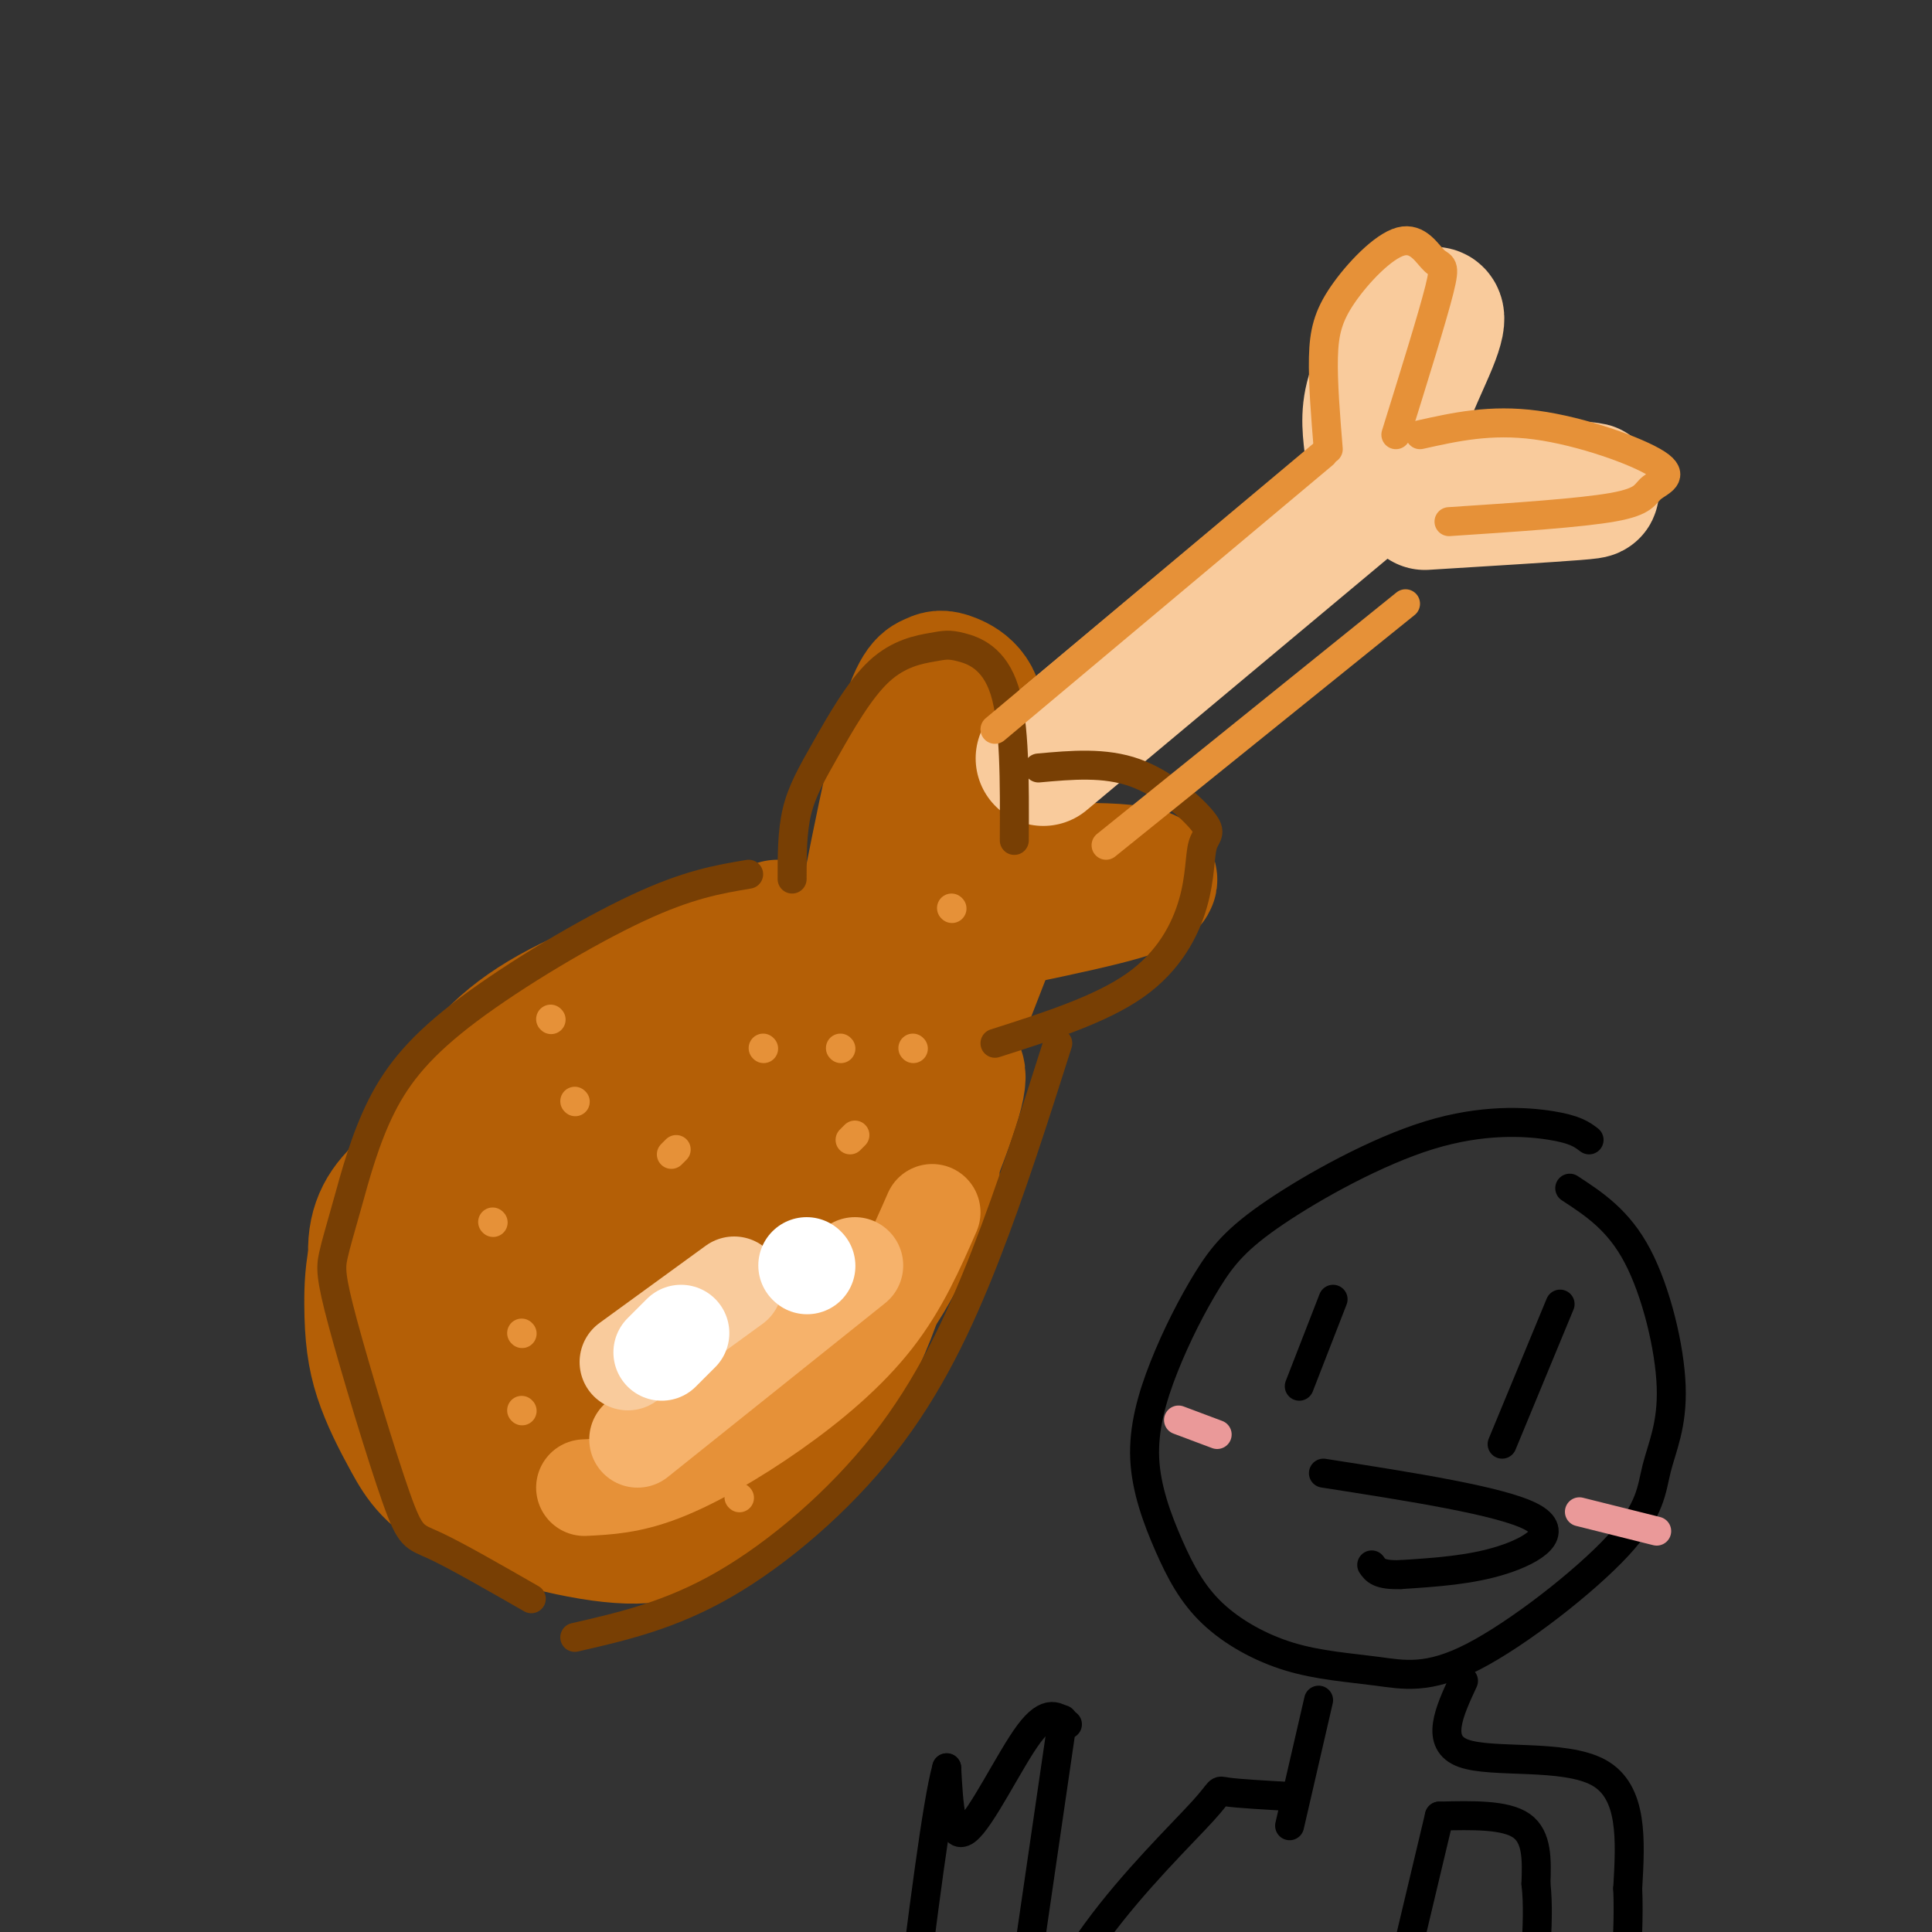 <svg viewBox='0 0 400 400' version='1.1' xmlns='http://www.w3.org/2000/svg' xmlns:xlink='http://www.w3.org/1999/xlink'><rect x="0" y="0" width="400" height="400" fill="#333333" stroke="none"/><g fill='none' stroke='rgb(180,95,6)' stroke-width='28' stroke-linecap='round' stroke-linejoin='round'><path d='M157,208c-3.338,-0.213 -6.676,-0.425 -17,5c-10.324,5.425 -27.633,16.488 -41,24c-13.367,7.512 -22.791,11.473 -21,25c1.791,13.527 14.796,36.621 26,45c11.204,8.379 20.607,2.044 32,-5c11.393,-7.044 24.775,-14.795 32,-19c7.225,-4.205 8.291,-4.863 13,-15c4.709,-10.137 13.060,-29.753 16,-39c2.940,-9.247 0.470,-8.123 -2,-7'/><path d='M166,226c-10.432,3.627 -20.864,7.255 -29,15c-8.136,7.745 -13.975,19.608 -16,26c-2.025,6.392 -0.236,7.312 4,6c4.236,-1.312 10.920,-4.855 16,-8c5.080,-3.145 8.554,-5.893 11,-10c2.446,-4.107 3.862,-9.575 3,-12c-0.862,-2.425 -4.001,-1.807 -10,0c-5.999,1.807 -14.857,4.802 -20,8c-5.143,3.198 -6.572,6.599 -8,10'/><path d='M117,261c0.337,2.302 5.180,3.056 11,1c5.820,-2.056 12.618,-6.922 15,-10c2.382,-3.078 0.349,-4.369 -4,-5c-4.349,-0.631 -11.013,-0.604 -16,4c-4.987,4.604 -8.295,13.784 -10,18c-1.705,4.216 -1.805,3.466 0,4c1.805,0.534 5.517,2.350 10,1c4.483,-1.350 9.738,-5.867 13,-9c3.262,-3.133 4.532,-4.882 3,-7c-1.532,-2.118 -5.866,-4.605 -11,-4c-5.134,0.605 -11.067,4.303 -17,8'/><path d='M111,262c-4.357,3.393 -6.750,7.875 -4,12c2.750,4.125 10.643,7.893 15,9c4.357,1.107 5.179,-0.446 6,-2'/><path d='M158,197c-1.169,-0.948 -2.337,-1.897 -10,0c-7.663,1.897 -21.820,6.639 -32,12c-10.180,5.361 -16.383,11.342 -22,21c-5.617,9.658 -10.650,22.992 -13,30c-2.350,7.008 -2.019,7.691 0,14c2.019,6.309 5.725,18.243 10,24c4.275,5.757 9.118,5.338 13,6c3.882,0.662 6.803,2.404 15,1c8.197,-1.404 21.668,-5.955 33,-12c11.332,-6.045 20.523,-13.584 27,-22c6.477,-8.416 10.238,-17.708 14,-27'/><path d='M119,262c0.912,-4.898 1.825,-9.797 2,-14c0.175,-4.203 -0.387,-7.712 -3,-6c-2.613,1.712 -7.278,8.644 -9,12c-1.722,3.356 -0.501,3.136 2,5c2.501,1.864 6.281,5.812 14,6c7.719,0.188 19.378,-3.383 27,-7c7.622,-3.617 11.208,-7.279 12,-11c0.792,-3.721 -1.210,-7.502 -3,-9c-1.790,-1.498 -3.369,-0.714 -5,2c-1.631,2.714 -3.316,7.357 -5,12'/><path d='M151,252c-0.964,2.429 -0.875,2.500 1,4c1.875,1.500 5.536,4.429 11,3c5.464,-1.429 12.732,-7.214 20,-13'/><path d='M161,192c-13.078,4.983 -26.156,9.966 -40,19c-13.844,9.034 -28.453,22.120 -36,33c-7.547,10.880 -8.033,19.555 -8,26c0.033,6.445 0.584,10.660 2,15c1.416,4.340 3.697,8.806 6,13c2.303,4.194 4.629,8.118 13,12c8.371,3.882 22.787,7.724 32,8c9.213,0.276 13.223,-3.015 18,-6c4.777,-2.985 10.322,-5.666 17,-14c6.678,-8.334 14.490,-22.321 18,-36c3.510,-13.679 2.717,-27.051 1,-36c-1.717,-8.949 -4.359,-13.474 -7,-18'/><path d='M141,287c16.489,-32.978 32.978,-65.956 27,-59c-5.978,6.956 -34.422,53.844 -38,61c-3.578,7.156 17.711,-25.422 39,-58'/><path d='M176,206c4.027,-21.075 8.054,-42.150 11,-53c2.946,-10.850 4.810,-11.475 6,-12c1.190,-0.525 1.705,-0.949 4,0c2.295,0.949 6.370,3.271 5,11c-1.370,7.729 -8.185,20.864 -15,34'/><path d='M187,186c-0.321,4.464 6.375,-1.375 19,-4c12.625,-2.625 31.179,-2.036 32,0c0.821,2.036 -16.089,5.518 -33,9'/><path d='M194,222c0.000,0.000 14.000,-36.000 14,-36'/></g>
<g fill='none' stroke='rgb(249,203,156)' stroke-width='28' stroke-linecap='round' stroke-linejoin='round'><path d='M216,157c0.000,0.000 67.000,-56.000 67,-56'/><path d='M284,92c-0.426,-3.699 -0.852,-7.397 1,-12c1.852,-4.603 5.981,-10.110 9,-13c3.019,-2.890 4.928,-3.163 2,4c-2.928,7.163 -10.694,21.761 -7,28c3.694,6.239 18.847,4.120 34,2'/><path d='M323,101c7.333,0.444 8.667,0.556 3,1c-5.667,0.444 -18.333,1.222 -31,2'/></g>
<g fill='none' stroke='rgb(120,63,4)' stroke-width='6' stroke-linecap='round' stroke-linejoin='round'><path d='M210,174c0.061,-12.095 0.121,-24.189 -2,-31c-2.121,-6.811 -6.425,-8.338 -9,-9c-2.575,-0.662 -3.422,-0.459 -6,0c-2.578,0.459 -6.887,1.175 -11,5c-4.113,3.825 -8.030,10.761 -11,16c-2.970,5.239 -4.991,8.783 -6,13c-1.009,4.217 -1.004,9.109 -1,14'/><path d='M215,159c6.871,-0.624 13.741,-1.249 20,1c6.259,2.249 11.906,7.371 14,10c2.094,2.629 0.633,2.767 0,5c-0.633,2.233 -0.440,6.563 -2,12c-1.560,5.437 -4.874,11.982 -12,17c-7.126,5.018 -18.063,8.509 -29,12'/><path d='M219,216c-4.762,14.982 -9.524,29.964 -15,44c-5.476,14.036 -11.667,27.125 -21,39c-9.333,11.875 -21.810,22.536 -33,29c-11.190,6.464 -21.095,8.732 -31,11'/><path d='M155,181c-6.253,1.046 -12.505,2.091 -23,7c-10.495,4.909 -25.231,13.680 -35,21c-9.769,7.320 -14.570,13.188 -18,20c-3.430,6.812 -5.490,14.567 -7,20c-1.510,5.433 -2.471,8.544 -3,11c-0.529,2.456 -0.626,4.256 2,14c2.626,9.744 7.976,27.431 11,36c3.024,8.569 3.721,8.020 8,10c4.279,1.980 12.139,6.490 20,11'/></g>
<g fill='none' stroke='rgb(230,145,56)' stroke-width='20' stroke-linecap='round' stroke-linejoin='round'><path d='M121,308c4.714,-0.232 9.429,-0.464 16,-3c6.571,-2.536 15.000,-7.375 23,-13c8.000,-5.625 15.571,-12.036 21,-19c5.429,-6.964 8.714,-14.482 12,-22'/></g>
<g fill='none' stroke='rgb(246,178,107)' stroke-width='20' stroke-linecap='round' stroke-linejoin='round'><path d='M132,298c0.000,0.000 45.000,-36.000 45,-36'/></g>
<g fill='none' stroke='rgb(249,203,156)' stroke-width='20' stroke-linecap='round' stroke-linejoin='round'><path d='M130,282c0.000,0.000 22.000,-16.000 22,-16'/></g>
<g fill='none' stroke='rgb(255,255,255)' stroke-width='20' stroke-linecap='round' stroke-linejoin='round'><path d='M137,280c0.000,0.000 4.000,-4.000 4,-4'/><path d='M167,262c0.000,0.000 0.100,0.100 0.1,0.1'/></g>
<g fill='none' stroke='rgb(230,145,56)' stroke-width='6' stroke-linecap='round' stroke-linejoin='round'><path d='M114,211c0.000,0.000 0.100,0.100 0.1,0.1'/><path d='M108,276c0.000,0.000 0.100,0.100 0.1,0.1'/><path d='M102,253c0.000,0.000 0.100,0.100 0.1,0.1'/><path d='M174,217c0.000,0.000 0.100,0.100 0.1,0.1'/><path d='M189,217c0.000,0.000 0.100,0.100 0.1,0.1'/><path d='M177,235c0.000,0.000 -1.000,1.000 -1,1'/><path d='M139,239c0.000,0.000 1.000,-1.000 1,-1'/><path d='M158,217c0.000,0.000 0.100,0.100 0.1,0.1'/><path d='M153,310c0.000,0.000 0.100,0.100 0.1,0.1'/><path d='M108,292c0.000,0.000 0.100,0.100 0.1,0.1'/><path d='M119,228c0.000,0.000 0.100,0.100 0.1,0.1'/><path d='M197,188c0.000,0.000 0.100,0.100 0.1,0.1'/><path d='M206,151c0.000,0.000 68.000,-57.000 68,-57'/><path d='M275,93c-0.562,-6.924 -1.125,-13.849 -1,-19c0.125,-5.151 0.937,-8.529 4,-13c3.063,-4.471 8.378,-10.033 12,-11c3.622,-0.967 5.552,2.663 7,4c1.448,1.337 2.414,0.382 1,6c-1.414,5.618 -5.207,17.809 -9,30'/><path d='M294,90c7.292,-1.627 14.584,-3.254 24,-2c9.416,1.254 20.957,5.388 25,8c4.043,2.612 0.589,3.703 -1,5c-1.589,1.297 -1.311,2.799 -8,4c-6.689,1.201 -20.344,2.100 -34,3'/><path d='M291,125c0.000,0.000 -62.000,50.000 -62,50'/></g>
<g fill='none' stroke='rgb(0,0,0)' stroke-width='6' stroke-linecap='round' stroke-linejoin='round'><path d='M329,236c-1.424,-1.092 -2.848,-2.185 -8,-3c-5.152,-0.815 -14.033,-1.354 -25,2c-10.967,3.354 -24.022,10.600 -32,16c-7.978,5.400 -10.880,8.954 -14,14c-3.120,5.046 -6.458,11.582 -9,18c-2.542,6.418 -4.287,12.716 -4,19c0.287,6.284 2.606,12.554 5,18c2.394,5.446 4.862,10.069 9,14c4.138,3.931 9.946,7.170 16,9c6.054,1.830 12.356,2.251 18,3c5.644,0.749 10.632,1.825 20,-3c9.368,-4.825 23.118,-15.550 30,-23c6.882,-7.450 6.896,-11.626 8,-16c1.104,-4.374 3.297,-8.947 3,-17c-0.297,-8.053 -3.085,-19.587 -7,-27c-3.915,-7.413 -8.958,-10.707 -14,-14'/><path d='M274,305c18.356,2.867 36.711,5.733 43,9c6.289,3.267 0.511,6.933 -6,9c-6.511,2.067 -13.756,2.533 -21,3'/><path d='M290,326c-4.500,0.167 -5.250,-0.917 -6,-2'/><path d='M269,287c0.000,0.000 7.000,-18.000 7,-18'/><path d='M311,299c0.000,0.000 12.000,-29.000 12,-29'/></g>
<g fill='none' stroke='rgb(234,153,153)' stroke-width='6' stroke-linecap='round' stroke-linejoin='round'><path d='M252,297c0.000,0.000 -8.000,-3.000 -8,-3'/><path d='M327,313c0.000,0.000 16.000,4.000 16,4'/></g>
<g fill='none' stroke='rgb(0,0,0)' stroke-width='6' stroke-linecap='round' stroke-linejoin='round'><path d='M273,352c0.000,0.000 -6.000,26.000 -6,26'/><path d='M268,372c-5.893,-0.333 -11.786,-0.667 -14,-1c-2.214,-0.333 -0.750,-0.667 -5,4c-4.250,4.667 -14.214,14.333 -22,25c-7.786,10.667 -13.393,22.333 -19,34'/><path d='M213,404c0.000,0.000 7.000,-48.000 7,-48'/><path d='M221,357c-2.022,-1.667 -4.044,-3.333 -8,2c-3.956,5.333 -9.844,17.667 -13,20c-3.156,2.333 -3.578,-5.333 -4,-13'/><path d='M196,366c-2.000,7.000 -5.000,31.000 -8,55'/><path d='M298,376c0.000,0.000 -10.000,42.000 -10,42'/><path d='M298,376c6.833,-0.167 13.667,-0.333 17,2c3.333,2.333 3.167,7.167 3,12'/><path d='M318,390c0.500,4.333 0.250,9.167 0,14'/><path d='M303,348c-2.978,6.422 -5.956,12.844 0,15c5.956,2.156 20.844,0.044 28,4c7.156,3.956 6.578,13.978 6,24'/><path d='M337,391c0.500,11.167 -1.250,27.083 -3,43'/></g>
</svg>